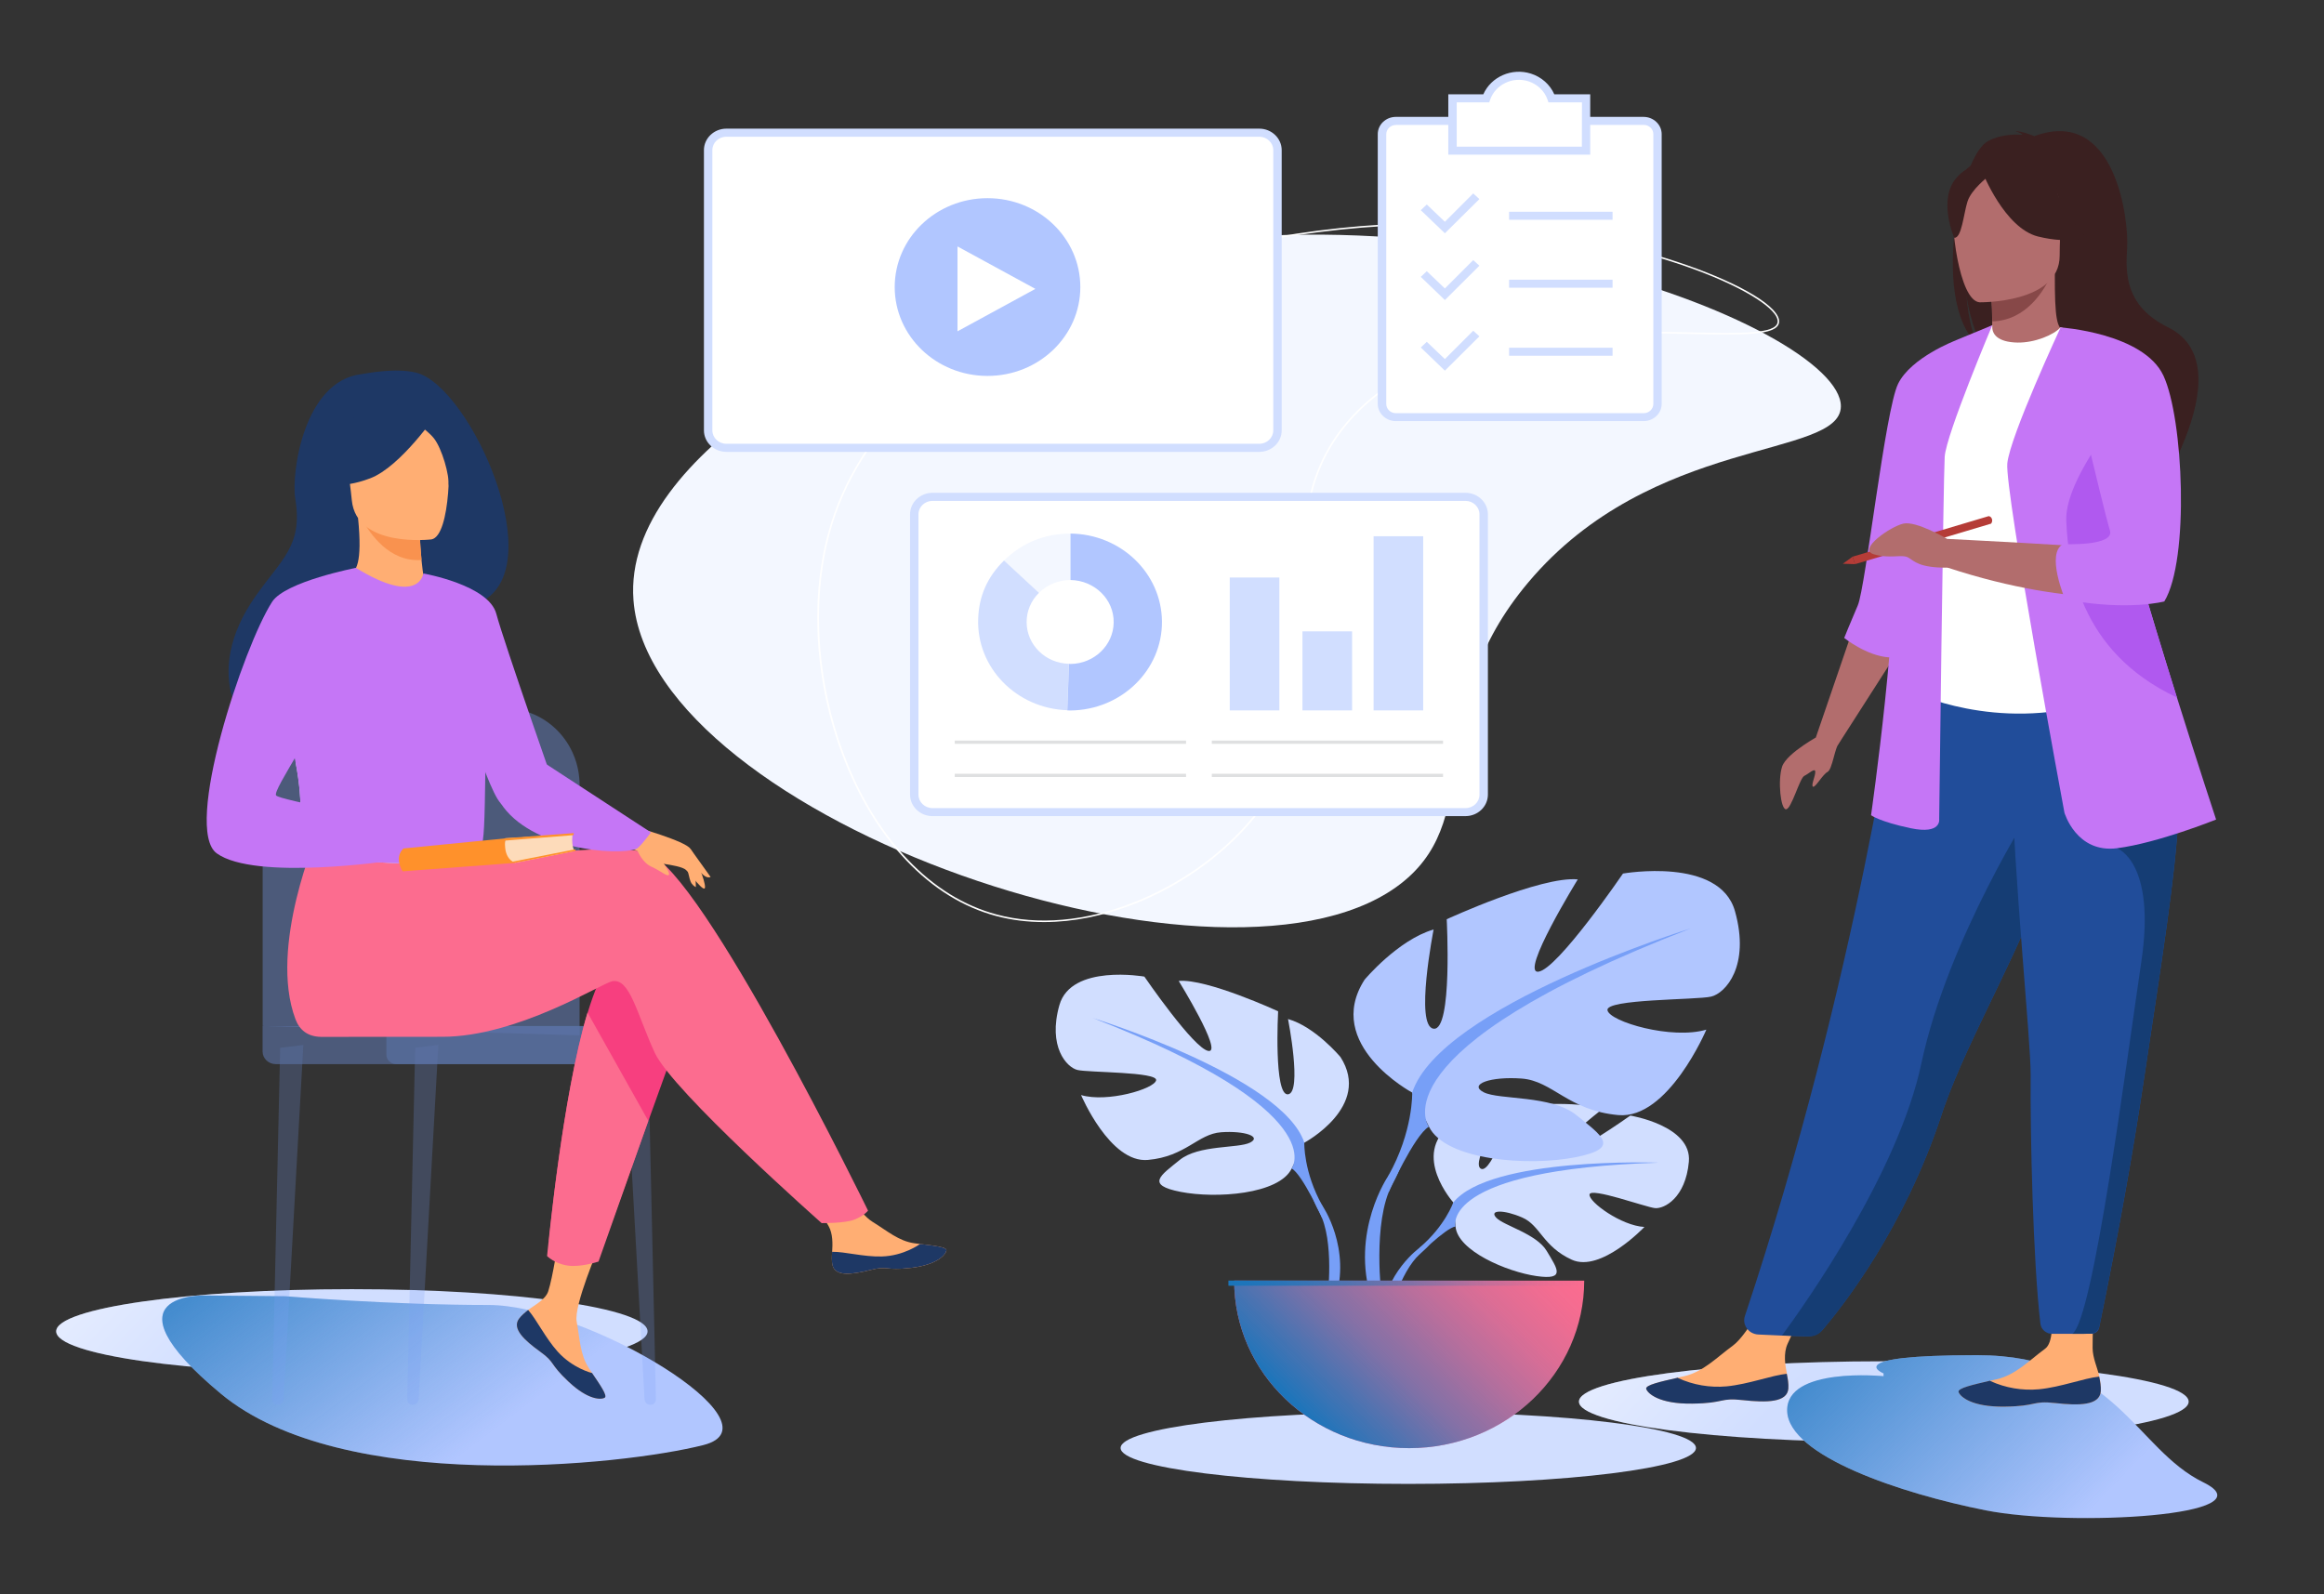 <svg xmlns="http://www.w3.org/2000/svg" xmlns:xlink="http://www.w3.org/1999/xlink" id="Layer_1" x="0px" y="0px" viewBox="0 0 2787.1 1912.4" style="enable-background:new 0 0 2787.1 1912.4;" xml:space="preserve">
<rect x="0" y="0" width="2787.1" height="1912.4" fill="#333333" stroke="none"/>
<style type="text/css">
	.st0{clip-path:url(#SVGID_2_);}
	.st1{fill:#D1DEFF;}
	.st2{fill:url(#SVGID_3_);}
	.st3{fill:#B1C6FF;}
	.st4{fill:url(#SVGID_4_);}
	.st5{fill:#FFAE73;}
	.st6{fill:#1E3865;}
	.st7{fill:#3A2020;}
	.st8{fill:#B26D6D;}
	.st9{fill:#874848;}
	.st10{fill:#214D9A;}
	.st11{fill:#FFFFFF;}
	.st12{fill:#4B9BA9;}
	.st13{fill:#C576F6;}
	.st14{fill:#153D74;}
	.st15{fill:#B059EF;}
	.st16{fill:#B53C37;}
	.st17{fill:#779FF7;}
	.st18{fill:#FC6C8F;}
	.st19{fill:url(#SVGID_5_);}
	.st20{fill:url(#SVGID_6_);}
	.st21{fill:#F3F7FF;}
	.st22{fill:#DFE0E1;}
	.st23{fill:url(#SVGID_7_);}
	.st24{fill:url(#SVGID_8_);}
	.st25{opacity:0.6;}
	.st26{opacity:0.6;fill:#779FF7;enable-background:new    ;}
	.st27{fill:#F73F7F;}
	.st28{fill:#F9924F;}
	.st29{fill:#DCEAFF;}
	.st30{fill:#FDDBBA;}
	.st31{fill:#FF912B;}
</style>
<g>
	<defs>
		<rect id="SVGID_1_" x="67.4" y="86.1" width="2591.6" height="1734.8"></rect>
	</defs>
	<clipPath id="SVGID_2_">
		<use xlink:href="#SVGID_1_" style="overflow:visible;"></use>
	</clipPath>
	<g class="st0">
		<path class="st1" d="M2259.2,1729.6c201.9,0,365.6-21.7,365.6-48.4c0-26.7-163.7-48.4-365.6-48.4c-201.9,0-365.6,21.7-365.6,48.4    C1893.6,1707.9,2057.3,1729.6,2259.2,1729.6z"></path>
		
			<linearGradient id="SVGID_3_" gradientUnits="userSpaceOnUse" x1="1880.188" y1="-1038.209" x2="2193.377" y2="-1333.205" gradientTransform="matrix(1 0 0 -1 0 286)">
			<stop offset="0" style="stop-color:#FFFFFF"></stop>
			<stop offset="1" style="stop-color:#FFFFFF;stop-opacity:0"></stop>
		</linearGradient>
		<path class="st2" d="M2259.2,1729.6c201.9,0,365.6-21.7,365.6-48.4c0-26.7-163.7-48.4-365.6-48.4c-201.9,0-365.6,21.7-365.6,48.4    C1893.6,1707.9,2057.3,1729.6,2259.2,1729.6z"></path>
		<path class="st3" d="M2381.4,1811.6c-101.6-20.1-236.4-65.4-238.1-119c-1.7-53.6,115.6-41.9,115.6-41.9v-3.4    c0,0-54.6-21.8,112.1-21.8c166.7,0,189.1,112.3,271.4,152.5C2724.5,1818.3,2482.9,1831.8,2381.4,1811.6z"></path>
		
			<linearGradient id="SVGID_4_" gradientUnits="userSpaceOnUse" x1="2133.066" y1="-1204.562" x2="2487.016" y2="-1546.129" gradientTransform="matrix(1 0 0 -1 0 286)">
			<stop offset="0" style="stop-color:#1A75BB"></stop>
			<stop offset="1" style="stop-color:#1A75BB;stop-opacity:0"></stop>
		</linearGradient>
		<path class="st4" d="M2381.4,1811.6c-101.6-20.1-236.4-65.4-238.1-119c-1.7-53.6,115.6-41.9,115.6-41.9v-3.4    c0,0-54.6-21.8,112.1-21.8c166.7,0,189.1,112.3,271.4,152.5C2724.5,1818.3,2482.9,1831.8,2381.4,1811.6z"></path>
		<path class="st1" d="M1688.9,1779.9c190.5,0,345-19.3,345-43.1c0-23.8-154.5-43.1-345-43.1s-345,19.3-345,43.1    C1343.9,1760.6,1498.4,1779.9,1688.9,1779.9z"></path>
		<path class="st5" d="M2144.8,1665.4c-1.3,17-26.3,17.2-54.6,14c-28.3-3.2-20.9,3.7-60.6,4.2c-39.7,0.6-53.4-12.1-55.3-17.5    c-1.7-4.8,17.4-8.9,37.9-13.6c2.6-0.6,5.1-1.3,7.8-1.8c23.1-5.6,38.4-22.2,58.1-36.6c18.6-13.7,42.8-63.2,42.8-63.2l54.2-2.3    c0,0-22.9,44.4-31.4,63.5c-5,11.3-2.9,25.1-0.7,35.7C2144.1,1653.5,2145.3,1659.4,2144.8,1665.4z"></path>
		<path class="st6" d="M2090.2,1679.4c-28.4-3.2-20.9,3.7-60.6,4.2c-39.7,0.6-53.4-12.1-55.3-17.5c-1.7-4.8,17.4-8.9,37.9-13.6    l0.2,0.4c18.1,8.3,38.3,11.8,58.2,10c26.7-2.6,53.9-13.2,72.2-15.1c1.2,5.8,2.3,11.7,1.9,17.7    C2143.5,1682.3,2118.5,1682.5,2090.2,1679.4z"></path>
		<path class="st5" d="M2519.5,1668.9c-1.3,17-26.3,17.2-54.6,14.1c-28.3-3.1-20.9,3.8-60.6,4.3c-39.7,0.6-53.4-12-55.3-17.4    c-1.7-4.8,17.4-8.9,37.9-13.7c2.6-0.6,5.1-1.3,7.8-1.8c23.1-5.6,38.3-22.2,58-36.7c18.6-13.7,0-94.7,0-94.7l59.7-5.6    c0,0-2.8,68.2-2.8,99.3c0,12.2,5.9,24,8.1,34.6C2518.8,1657.1,2520,1663,2519.5,1668.9z"></path>
		<path class="st6" d="M2464.8,1682.9c-28.3-3.1-20.9,3.8-60.6,4.3c-39.7,0.6-53.4-12-55.3-17.4c-1.7-4.8,17.4-8.9,37.9-13.7    l0.2,0.4c18.1,8.3,38.3,11.7,58.2,9.9c26.6-2.6,53.8-13.3,72.3-15.2c1.2,5.8,2.3,11.7,1.9,17.6    C2518.1,1685.9,2493.2,1686.1,2464.8,1682.9z"></path>
		<path class="st7" d="M2345.3,268.2c-10.3-40.4,4.6-59.2,18-69.4c6.3-14.9,13.6-25.7,21.1-29.7c13.6-7.3,29.8-8.2,41.2-7.5    c-2.9-2.9-8.7-4-8.7-4c7-1,22.8,5.7,22.8,5.7c98-36.2,113.5,102.1,111.3,134.2c-2.1,32.1-1.8,69.9,49.3,95.2    c97.3,48.2-32.3,230.1-32.3,230.1c2.5-25.9-122.5-162.8-187.8-203.8c-15.9-22.4-21.6-61.9-22-65c2.7,31.3,8.4,48.9,13.3,58.8    C2341.9,386.6,2337.5,323.8,2345.3,268.2z"></path>
		<path class="st8" d="M2384.1,421.1c-0.3,0.1,31.5,15.9,55.4,9.6c22.5-5.9,37.2-33.9,36.9-33.9c-9.6-1.8-12.3-14.4-12.1-68.3    l-4.3,0.8l-72.5,13.7c0,0,1.6,21.8,1.7,42.4C2389.3,402.9,2388.3,419.3,2384.1,421.1z"></path>
		<path class="st9" d="M2387.6,343.1c0,0,1.6,21.8,1.7,42.4c40.6-1.1,62-36.6,70.8-56.1L2387.6,343.1z"></path>
		<path class="st10" d="M2092.6,1578.5c-3,9,2.2,18.5,11.5,21.4c1.5,0.5,3,0.7,4.6,0.8l28.3,1.3l29.9,0.9c7.5,0.2,14.7-2.9,19.4-8.5    c23.9-28.1,97.5-121.7,142.2-257.7c1.2-3.9,2.6-7.7,4-11.6c29.5-82.3,90.6-185.7,122.8-279.1c5.1-14.9,9.8-28.9,13.9-42.2    c1.3-4.2,2.6-8.4,3.8-12.5c23.8-79,30.6-130.8,37-186.3l-232.7,1.7C2277.5,806.7,2228.4,1171.1,2092.6,1578.5z"></path>
		<path class="st11" d="M2310,678.7c0.6,106-16.2,151.4-16.2,151.4s99.7,48.4,218.1,12.8c1.4-0.4,84.7-23,84.7-23    c-2-4.3-18.4-75.2-20.4-79.1c-25-51.4-31.8-72.9-34.8-88.7c-5.4-29.5-5.6-60-2.9-88.7c7.3-76.2,28.7-139.5,28.7-139.5    c-32.2-7-62.5-19.4-96-31.4c-7.8,9.2-31.3,18.8-51.8,18.4c-23.6-0.5-31.2-10.1-30-20.7c-25.1,13.4-45.1,26-45.1,26    c-21.4,35.5-64.7,70-67.8,124.5C2275.5,554,2310,675.7,2310,678.7z"></path>
		<path class="st12" d="M2510.1,690.5c10.2,13.8,29.6,97.5,78.2,108c-25-59.7-43.9-85.8-47-104.2c-5.4-34.2-5.6-69.7-2.9-103.1    c-16.2-27.2-28.3-45.9-28.3-45.9c-1.3-4.4-25.8-77-33.7-12.1C2468.6,598.2,2498.7,675.1,2510.1,690.5z"></path>
		<path class="st8" d="M2374.1,362.6c0,0,95.9,1.5,96-55.8c0.1-57.3,12.5-95.6-48.8-99c-61.3-3.4-73.3,18.4-78.1,37.5    C2338.4,264.5,2349.1,360.8,2374.1,362.6z"></path>
		<path class="st7" d="M2377.6,206.6c0,0,26.3,67.1,66.6,77.1c40.3,9.9,57.8-0.4,57.8-0.4s-30.9-23.5-37.4-64.6    C2464.6,218.6,2397.4,174.6,2377.6,206.6z"></path>
		<path class="st7" d="M2384,212.1c0,0-19.7,15-24.4,29.5c-4.7,14.6-7,44.6-16,43.6c0,0-19.8-45.6,2.4-71.5    C2369.6,186.3,2384,212.1,2384,212.1z"></path>
		<path class="st8" d="M2223,752.2l-45.3,132.3l25.9,9.9l74.9-116.9L2223,752.2z"></path>
		<path class="st13" d="M2345.2,408.4c0,0-53.4,20.3-68.9,52s-38.9,243.9-48.3,265.7c-9.4,21.8-16.3,39.1-16.3,39.1s27,21.7,54,23.3    C2292.7,790.1,2345.2,408.4,2345.2,408.4z"></path>
		<path class="st13" d="M2389.3,390.1c0,0-55.5,131.3-57.1,157.9c-1.6,26.5-6.6,434.5-6.6,434.5s3.2,18.8-34.3,10.9    c-37.5-7.9-47.4-15.6-47.4-15.6s35.9-251.7,26.1-339.2c-9.8-87.6,75.2-230.3,75.2-230.3L2389.3,390.1z"></path>
		<path class="st14" d="M2137.1,1601.9l32.6,1c5.8,0.2,11.4-2.2,15.1-6.6c21.9-25.4,98.1-120.3,143.9-259.8c1.2-3.9,2.6-7.7,4-11.6    c29.5-82.3,90.6-185.7,122.8-279.1c5.1-14.9,9.8-28.9,13.9-42.2c1.3-4.2,2.6-8.4,3.8-12.5l-34.3-24.9c0,0-102.9,159.4-134.7,309.5    C2276.5,1406.1,2165.8,1562.9,2137.1,1601.9z"></path>
		<path class="st10" d="M2435.3,1289.7c-0.6,69.1,2.8,222.9,11.7,298.1c0.8,6.8,6.9,12.1,14.1,12.1h24.3c10.3,0,17.9-0.1,23-0.1    c4.4-0.1,8.2-3.1,9-7.2c24.2-117.6,41.4-215.3,54-299.7c10.6-70.6,20-131.3,27.2-183.4c7.3-52.5,12.3-96.5,14.1-133.6    c0.3-5.9,0.5-11.6,0.6-17.1c0.1-5.5,0.2-10.9,0.1-16.2l-201-18.8C2415,1051.8,2435.6,1247.3,2435.3,1289.7z"></path>
		<path class="st14" d="M2485.3,1599.9c9.2,0,16.3-0.1,21.4-0.1c5.3-0.1,9.9-3.8,11-8.8c24-116.9,41.2-214.1,53.7-298.1    c10.6-70.6,20-131.3,27.2-183.4c7.3-52.5,12.3-96.5,14.1-133.6l-73.8,41.6c0,0,47.1,15.9,29.1,136.3    C2550.1,1274.1,2510.4,1582.8,2485.3,1599.9z"></path>
		<path class="st13" d="M2475.8,974.7c0,0,14.2,49,63.2,42.7c49-6.3,118.7-34.4,118.7-34.4s-21-63.4-47-146.5    c-31.5-100.7-70.5-230.5-88.9-312.4c-5.1-23-8.7-42.2-10-55.8l-40.6-75.5c0,0-60.6,130.2-63.9,163    C2404.1,588.5,2475.8,974.7,2475.8,974.7z"></path>
		<path class="st8" d="M2524.8,550.9l-53.6-158.1c0.1,0.1,67.7,19.3,101.8,35.7c0,0,21.3,26.2,34.4,86.7c0,0,13.9,145.3-17.1,198.4    c0,0-97.9,18.8-254.7-32.8v-34.4c0,0,171.5,8.6,206.6,12.5L2524.8,550.9z"></path>
		<path class="st15" d="M2478,624.6c2.2,53.1,15.2,156.4,131.7,211.5c0.3,0.2,0.6,0.3,0.9,0.4c-31.5-100.7-70.5-230.5-88.9-312.4    C2500.4,554.7,2476.8,595.3,2478,624.6z"></path>
		<path class="st13" d="M2471.1,392.7c0,0,99.5,6.8,123.4,57.8c24,51,31.5,220.9,1.1,270.9c0,0-41.9,11.5-116.2-1.8l-2.7-0.5    c0,0-23.7-55.5-2.4-66.5c0,0,62.6,3.1,56-16.7C2523.8,616.2,2471.1,392.7,2471.1,392.7z"></path>
		<path class="st16" d="M2221.8,667.7l2.9,9l163.1-48.6c1.3-1.5,1.7-3.7,1.1-5.5c-1.2-3.5-4-3.5-4-3.5L2221.8,667.7z"></path>
		<path class="st16" d="M2210,676.2l11.8-8.5l2.9,9L2210,676.2z"></path>
		<path class="st8" d="M2184.1,881c0,0-41.4,21.9-46.9,38.6c-5.4,16.7-1.7,51.6,4.8,51.1c6.6-0.5,16.3-37.5,21.9-40.1    c5.5-2.6,13.1-10.4,13.1-4.7c0,5.7-5.4,16.2-2.7,17.7c2.7,1.5,11.5-14.6,17.4-17.7c5.9-3.2,8.5-28.9,14.3-35.9    C2211.9,883,2184.1,881,2184.1,881z"></path>
		<path class="st8" d="M2335.4,646.5c0,0-37-21.8-52.5-18.5c-15.5,3.3-55.1,30.8-36.1,36.7c19,6,34.5-0.3,41.8,4.1    c7.4,4.3,12.7,12.3,46.9,12.1C2369.6,680.6,2335.4,646.5,2335.4,646.5z"></path>
		<path class="st1" d="M1743,1442.4c0,0-51.1-57.1-3.1-93.4c0,0,35.1-20.3,63.6-18.6c0,0-40.5,64.9-27.4,71.5    c13.1,6.6,39.6-75.5,39.6-75.5s79.7-7.4,105.3,4.4c0,0-68.1,53.3-53.8,56.5c14.3,3.2,88-49.2,88-49.2s74.2,12.1,70.2,55.4    c-3.9,43.3-29.5,56.7-40.7,55.6c-11.2-1.2-77-25.2-78.4-16.4c-1.4,8.8,38.1,37.6,65.8,39c0,0-52.3,55.2-87.1,39.3    c-34.8-15.9-37.7-41.2-59.4-50.6c-21.7-9.5-40.2-9.5-31.2,0.2c9,9.6,48.2,19.1,60.6,40c12.4,20.9,23.5,35.2-12.4,30    c-35.9-5.2-94.4-30.4-97-59.2L1743,1442.4z"></path>
		<path class="st17" d="M1988.9,1394.6c0,0-201.5-7.4-246,47.7c0,0-9.9,28.2-40.1,53.9l-4.7,12.3c0,0,35-35.2,47.4-37.4    C1745.5,1471.2,1725.9,1402.8,1988.9,1394.6z"></path>
		<path class="st17" d="M1702.9,1496.3c0,0-43.2,30.6-46.3,85.4l7.9,0.7c0,0,13.8-56.6,38.8-78.7S1702.9,1496.3,1702.9,1496.3z"></path>
		<path class="st1" d="M1564.3,1370.6c0,0,81.3-43.6,43.3-102.7c0,0-30.3-36.4-62.9-45.6c0,0,17.3,88.2,0,90.3    c-17.3,2.1-11.9-99.6-11.9-99.6s-85.7-39.5-119.2-36.4c0,0,53.1,86.1,35.8,84c-17.3-2.1-77-89.2-77-89.2s-87.8-15.5-101.9,34.2    c-14.1,49.8,8.7,74.7,21.7,77.8c13,3.2,96.4,2.1,94.3,12.4c-2.1,10.3-58.5,27-90,17.7c0,0,34.7,82,80.2,77.8    c45.5-4.1,59.7-31.2,87.8-33.2c28.1-2,48.8,5.2,34.7,12.4c-14.1,7.2-61.8,2.4-84.5,20.9c-22.8,18.5-41.2,29.9,1.1,38.2    c42.3,8.3,118.1,3.1,133.3-28L1564.3,1370.6z"></path>
		<path class="st17" d="M1310.6,1221.1c0,0,227.6,70.6,253.6,149.4c0,0-1.1,35.3,21.7,75.7v15.5c0,0-23.9-53-36.9-60.2    C1549.1,1401.7,1600.1,1333.2,1310.6,1221.1z"></path>
		<path class="st17" d="M1586,1446.3c0,0,35.1,51,15.1,113.1l-9.1-2.3c0,0,8.8-68.4-9.6-102.8    C1564.1,1419.9,1586,1446.3,1586,1446.3z"></path>
		<path class="st3" d="M1693.6,1310.5c0,0-107.1-57.5-57.1-135.4c0,0,40-47.8,82.8-60.2c0,0-22.9,116.2,0,119s15.7-131.3,15.7-131.3    s112.9-52,157.2-47.8c0,0-70,113.5-47.2,110.7c22.9-2.8,101.4-117.7,101.4-117.7s115.8-20.5,134.3,45.1    c18.5,65.7-11.4,98.5-28.6,102.5c-17.2,4.1-127.2,2.7-124.3,16.4c2.8,13.7,77.2,35.6,118.6,23.2c0,0-45.8,108-105.7,102.5    c-60-5.5-78.6-41-115.7-43.8c-37.1-2.8-64.3,6.8-45.7,16.4c18.5,9.5,81.4,3.1,111.4,27.6c30,24.5,54.3,39.4-1.4,50.4    c-55.7,11-155.8,4.1-175.7-36.9L1693.6,1310.5z"></path>
		<path class="st17" d="M2027.9,1113.5c0,0-300.1,93-334.3,197c0,0,1.4,46.5-28.6,99.8v20.5c0,0,31.4-69.7,48.6-79.3    C1713.5,1351.5,1646.4,1261.2,2027.9,1113.5z"></path>
		<path class="st17" d="M1665,1410.3c0,0-46.3,67.2-19.9,149.1l11.9-3.1c0,0-11.6-90.2,12.6-135.5    C1693.9,1375.5,1665,1410.3,1665,1410.3z"></path>
		<path class="st18" d="M1690,1737c115.9,0,209.9-90,209.9-200.9h-419.8C1480.1,1647,1574.1,1737,1690,1737z"></path>
		
			<linearGradient id="SVGID_5_" gradientUnits="userSpaceOnUse" x1="1473.206" y1="-1253.107" x2="1904.685" y2="-1253.107" gradientTransform="matrix(1 0 0 -1 0 286)">
			<stop offset="0" style="stop-color:#1A75BB"></stop>
			<stop offset="0.11" style="stop-color:#1A75BB;stop-opacity:0.85"></stop>
			<stop offset="0.33" style="stop-color:#1A75BB;stop-opacity:0.55"></stop>
			<stop offset="0.55" style="stop-color:#1A75BB;stop-opacity:0.31"></stop>
			<stop offset="0.73" style="stop-color:#1A75BB;stop-opacity:0.14"></stop>
			<stop offset="0.89" style="stop-color:#1A75BB;stop-opacity:4.000000e-02"></stop>
			<stop offset="1" style="stop-color:#1A75BB;stop-opacity:0"></stop>
		</linearGradient>
		<path class="st19" d="M1904.7,1536h-431.5v6.2h431.5V1536z"></path>
		
			<linearGradient id="SVGID_6_" gradientUnits="userSpaceOnUse" x1="1564.981" y1="-1415.614" x2="1814.796" y2="-1165.251" gradientTransform="matrix(1 0 0 -1 0 286)">
			<stop offset="0" style="stop-color:#1A75BB"></stop>
			<stop offset="0.11" style="stop-color:#1A75BB;stop-opacity:0.85"></stop>
			<stop offset="0.33" style="stop-color:#1A75BB;stop-opacity:0.55"></stop>
			<stop offset="0.55" style="stop-color:#1A75BB;stop-opacity:0.31"></stop>
			<stop offset="0.73" style="stop-color:#1A75BB;stop-opacity:0.14"></stop>
			<stop offset="0.89" style="stop-color:#1A75BB;stop-opacity:4.000000e-02"></stop>
			<stop offset="1" style="stop-color:#1A75BB;stop-opacity:0"></stop>
		</linearGradient>
		<path class="st20" d="M1690,1737c115.9,0,209.9-90,209.9-200.9h-419.8C1480.1,1647,1574.1,1737,1690,1737z"></path>
		<path class="st21" d="M2207.7,487.5c0.9-96.6-529.3-307-996.5-149.2C1054,391.4,746.1,539.5,759.7,719.8    c19.9,263.7,721.9,504.9,924.5,336.7c97.3-80.6,22-207.7,148.6-357.9C1981.1,522.2,2207,550.4,2207.7,487.5z"></path>
		<path class="st11" d="M1252.1,1106c-19.9,0-39.2-2.4-57.5-7.3c-39.3-10.5-75.4-32.8-107.2-66.1c-29.2-30.5-54.3-70.4-72.6-115.4    C978,827.5,970,723.5,993.2,639.1c17.3-63.6,53.6-121.1,107.9-171.2c47.5-43.7,108.7-81.8,182-113    c116.6-49.8,266.2-82.2,400.3-86.7c121.7-4,223.8,16.2,288.1,33.8c73.2,20.1,133.9,47.4,154.9,69.6c5.3,5.7,7.8,10.8,7.2,15.1    c-2.2,16.1-44.1,15.2-107.6,13.9c-62-1.4-139.1-3-214.5,9.9c-41,7-77.4,17.9-108,32.3c-35.6,16.7-65,38.7-87.5,65.4    c-55.9,66.5-53.1,141.1-50.2,220.1c3.1,85.2,6.3,173.2-65.1,257.1c-36.2,42.3-85.9,77.5-140.3,98.9    C1323.3,1098.7,1286.7,1106,1252.1,1106z M1714.5,269.6c-10.2,0-20.6,0.2-31.1,0.5c-133.8,4.5-283.3,36.8-399.6,86.5    c-73.1,31.3-134.1,69.2-181.4,112.7c-54,49.8-90.2,107.1-107.3,170.2c-23,84.2-14.9,187.7,21.6,277.1    c18.2,44.8,43.2,84.4,72.3,114.8c31.5,33,67.3,55.1,106.3,65.5c49.6,13.3,106.4,8.3,164.3-14.5c54-21.2,103.6-56.1,139.5-98.3    c71-83.1,67.8-170.9,64.7-255.7c-2.9-79.4-5.6-154.3,50.7-221.4c22.7-27,52.3-49.2,88.2-66c30.8-14.5,67.4-25.4,108.6-32.4    c75.7-13,152.9-11.3,214.9-9.9c60.2,1.3,103.6,2.2,105.6-12.2c0.5-3.8-1.7-8.4-6.7-13.6c-15.7-16.7-65.5-44.8-154-69.1    C1912.3,287.8,1822.3,269.6,1714.5,269.6z"></path>
		<path class="st11" d="M1510.2,537.2H871.1c-12.1,0-21.9-9.4-21.9-20.9V180.1c0-11.6,9.8-20.9,21.9-20.9h639.1    c12.1,0,21.9,9.4,21.9,20.9v336.1C1532.1,527.9,1522.3,537.2,1510.2,537.2z"></path>
		<path class="st1" d="M1510.2,542H871.1c-14.8,0-26.9-11.6-26.9-25.8V180.1c0-14.2,12.1-25.8,26.9-25.8h639.1    c14.8,0,26.9,11.6,26.9,25.8v336.1C1537.1,530.5,1525,542,1510.2,542z M871.1,164c-9.3,0-16.8,7.2-16.8,16.1v336.1    c0,8.9,7.6,16.1,16.8,16.1h639.1c9.3,0,16.8-7.2,16.8-16.1V180.1c0-8.9-7.6-16.1-16.8-16.1H871.1z"></path>
		<path class="st3" d="M1184.3,450.9c61.5,0,111.3-47.7,111.3-106.6s-49.9-106.6-111.3-106.6c-61.5,0-111.3,47.7-111.3,106.6    S1122.8,450.9,1184.3,450.9z"></path>
		<path class="st11" d="M1148.3,397.4l93.4-50.9l-93.4-50.9V397.4z"></path>
		<path class="st11" d="M1757.5,974.1h-639.2c-12.1,0-21.9-9.4-21.9-20.9V616.9c0-11.6,9.8-20.9,21.9-20.9h639.2    c12.1,0,21.9,9.4,21.9,20.9v336.3C1779.2,964.7,1769.5,974.1,1757.5,974.1z"></path>
		<path class="st1" d="M1757.5,978.9h-639.2c-14.8,0-26.9-11.6-26.9-25.8V616.9c0-14.2,12.1-25.8,26.9-25.8h639.2    c14.8,0,26.9,11.6,26.9,25.8v336.3C1784.3,967.4,1772.3,978.9,1757.5,978.9z M1118.3,600.8c-9.3,0-16.8,7.2-16.8,16.1v336.3    c0,8.9,7.6,16.1,16.8,16.1h639.2c9.3,0,16.8-7.2,16.8-16.1V616.9c0-8.9-7.6-16.1-16.8-16.1H1118.3z"></path>
		<path class="st21" d="M1283.8,695.7V640c-30.9,0-58.1,11.1-79.7,32.3l41.9,38.8C1255.8,701.3,1269.6,695.7,1283.8,695.7z"></path>
		<path class="st1" d="M1231.2,746.1c0-13,5.2-25.6,14.8-35l-41.9-38.8c-20,19.7-30.1,42.6-31,69.9    c-2.1,58.5,45.7,107.6,106.8,109.7l2-55.7C1253.5,795.5,1231.2,773.2,1231.2,746.1z"></path>
		<path class="st3" d="M1283.8,640v55.7c29,0.5,52.3,23.3,51.8,51.1c-0.4,27.2-23.4,49.3-51.8,49.6c-0.6,0-1.2-0.1-1.8-0.1l-2,55.8    c1.5,0,2.4,0.1,3.8,0.1c61.2-0.6,110.3-48.6,109.7-107.1C1392.8,687.3,1344.1,640.6,1283.8,640z"></path>
		<path class="st1" d="M1534.3,692.7h-59.5v159.4h59.5V692.7z"></path>
		<path class="st1" d="M1621.5,757.3h-59.5v94.8h59.5V757.3z"></path>
		<path class="st1" d="M1706.8,643.2h-59.5v208.9h59.5V643.2z"></path>
		<path class="st22" d="M1422.4,888.3H1145v3.9h277.4V888.3z"></path>
		<path class="st22" d="M1422.4,928.1H1145v3.9h277.4V928.1z"></path>
		<path class="st22" d="M1730.6,888.3h-277.3v3.9h277.3V888.3z"></path>
		<path class="st22" d="M1730.6,928.1h-277.3v3.9h277.3V928.1z"></path>
		<path class="st11" d="M1674.1,145h297.1c9.2,0,16.6,7,16.6,15.9v323.5c0,8.8-7.4,15.9-16.6,15.9h-297.1c-9.2,0-16.6-7-16.6-15.9    V160.9C1657.5,152.3,1664.9,145,1674.1,145z"></path>
		<path class="st1" d="M1971.1,505.1H1674c-11.9,0-21.7-9.3-21.7-20.7V160.9c0-11.4,9.7-20.7,21.7-20.7h297.1    c11.9,0,21.7,9.3,21.7,20.7v323.5C1992.8,495.8,1983.1,505.1,1971.1,505.1z M1674.1,149.9c-6.3,0-11.6,4.9-11.6,11.1v323.5    c0,6.1,5.1,11.1,11.6,11.1h297.1c6.3,0,11.6-4.9,11.6-11.1V160.9c0-6.1-5.1-11.1-11.6-11.1H1674.1z"></path>
		<path class="st1" d="M1933.9,254h-124.1v9.6h124.1V254z"></path>
		<path class="st1" d="M1933.9,335.5h-124.1v9.6h124.1V335.5z"></path>
		<path class="st1" d="M1933.9,417.1h-124.1v9.6h124.1V417.1z"></path>
		<path class="st11" d="M1707.4,248.7l25.3,24.2l37.6-37.6"></path>
		<path class="st1" d="M1732.8,279.8l-28.9-27.7l7.2-6.8l21.7,20.7l34-34l7.4,6.8L1732.8,279.8z"></path>
		<path class="st11" d="M1707.4,328.8l25.3,24.2l37.6-37.6"></path>
		<path class="st1" d="M1732.8,359.9l-28.9-27.8l7.2-6.8l21.7,20.7l34-34l7.4,6.7L1732.8,359.9z"></path>
		<path class="st11" d="M1707.4,413.5l25.3,24.2l37.6-37.6"></path>
		<path class="st1" d="M1732.8,444.6l-28.9-27.8l7.2-6.8l21.7,20.7l34-34l7.4,6.7L1732.8,444.6z"></path>
		<path class="st11" d="M1902.1,180.7h-160.1v-62.8h40.5c7.2-20.6,30.4-31.9,52.1-25c12.4,3.9,22.1,13.2,26.1,25h41.5L1902.1,180.7z    "></path>
		<path class="st1" d="M1907.1,185.5h-170.2v-72.4h42c9.3-21,34.1-32.1,57.1-24.8c12.6,4,22.9,13.1,28,24.8h43.1L1907.1,185.5z     M1747.1,175.9h150l0.1-53.1H1857l-1.1-3.3c-3.6-10.4-12.2-18.6-23-22c-18.9-6-39.4,3.9-45.8,22l-1.1,3.3H1747v53.1H1747.1z"></path>
		<path class="st1" d="M422,1647.5c195.8,0,354.6-22.7,354.6-50.6c0-28-158.8-50.6-354.6-50.6c-195.8,0-354.6,22.7-354.6,50.6    C67.4,1624.8,226.2,1647.5,422,1647.5z"></path>
		
			<linearGradient id="SVGID_7_" gradientUnits="userSpaceOnUse" x1="53.964" y1="-964.229" x2="358.094" y2="-1250.681" gradientTransform="matrix(1 0 0 -1 0 286)">
			<stop offset="0" style="stop-color:#FFFFFF"></stop>
			<stop offset="1" style="stop-color:#FFFFFF;stop-opacity:0"></stop>
		</linearGradient>
		<path class="st23" d="M422,1647.5c195.8,0,354.6-22.7,354.6-50.6c0-28-158.8-50.6-354.6-50.6c-195.8,0-354.6,22.7-354.6,50.6    C67.4,1624.8,226.2,1647.5,422,1647.5z"></path>
		<path class="st3" d="M843.6,1733.3c-97.4,24.7-432.5,60.1-578.7-61.6c-146.2-121.7-19-117.8-19-117.8l96.6,0.9    c0,0,125.4,10.5,243.1,10.5C703.5,1565.2,941.1,1708.5,843.6,1733.3z"></path>
		
			<linearGradient id="SVGID_8_" gradientUnits="userSpaceOnUse" x1="292.205" y1="-1047.963" x2="584.555" y2="-1435.645" gradientTransform="matrix(1 0 0 -1 0 286)">
			<stop offset="0" style="stop-color:#1A75BB"></stop>
			<stop offset="1" style="stop-color:#1A75BB;stop-opacity:0"></stop>
		</linearGradient>
		<path class="st24" d="M843.6,1733.3c-97.4,24.7-432.5,60.1-578.7-61.6c-146.2-121.7-19-117.8-19-117.8l96.6,0.9    c0,0,125.4,10.5,243.1,10.5C703.5,1565.2,941.1,1708.5,843.6,1733.3z"></path>
		<g class="st25">
			<g class="st25">
				<path class="st26" d="M495.2,1685h-0.6c-3.5,0-6.2-3-6.2-6.6l9.5-421.6l27.8-3.4l-23.7,425C501.6,1682.2,498.7,1685,495.2,1685z      "></path>
			</g>
			<g class="st25">
				<path class="st26" d="M333.3,1685h-0.6c-3.5,0-6.2-3-6.2-6.6l9.5-421.6l27.8-3.4l-23.7,425C339.9,1682.2,336.9,1685,333.3,1685z      "></path>
			</g>
			<g class="st25">
				<path class="st26" d="M779.8,1685h0.6c3.5,0,6.2-3,6.2-6.6l-9.5-421.6l-27.8-3.4l23.7,425C773.4,1682.2,776.3,1685,779.8,1685z"></path>
			</g>
			<path class="st26" d="M315,1230.7V941.8c0-50.8,39.9-92,89.2-92h201.7c49.3,0,89.2,41.2,89.2,92v300L315,1230.7z"></path>
			<path class="st26" d="M731.2,1276.4H330.8c-8.8,0-15.9-6.8-15.9-15.2v-30.4h416.3V1276.4z"></path>
			<path class="st26" d="M785.9,1276.4H475.2c-6.4,0-11.8-5-11.8-11.3v-23.2c0-6.2,5.2-11.3,11.8-11.3h310.7c6.5,0,11.8,5,11.8,11.3     v23.2C797.7,1271.2,792.4,1276.4,785.9,1276.4z"></path>
		</g>
		<path class="st5" d="M998.3,1516.9c2.8,14.6,22.9,12.1,45.2,6.5c22.4-5.7,17.1,1.1,49-2.6c31.9-3.7,41.5-15.9,42.5-20.8    c0.9-4.3-14.9-5.9-31.8-7.9c-2.1-0.3-4.2-0.5-6.3-0.8c-19-2.5-33.1-15.1-50.4-25.7c-16.4-9.8-40.9-50.2-40.9-50.2l-43.7,3.6    c0,0,23,36,31.8,51.6c5.2,9.2,4.9,21.3,4.3,30.8C997.6,1506.6,997.3,1511.8,998.3,1516.9z"></path>
		<path class="st6" d="M1043.5,1523.4c22.4-5.7,17.1,1.1,49-2.6c31.9-3.7,41.5-15.9,42.5-20.8c0.9-4.3-14.9-5.9-31.8-7.9l-0.2,0.3    c0,0-19.1,14-45.6,14.7c-21.7,0.6-44.5-5.9-59.5-5.6c-0.3,5.1-0.7,10.3,0.3,15.4C1001.1,1531.4,1021.2,1529,1043.5,1523.4z"></path>
		<path class="st5" d="M622.4,1581.8c-8.7,11.8,6.3,25.7,25.3,39.4c18.9,13.6,10.5,13.9,34.3,36.2c23.8,22.3,39.1,21.6,43.2,19.1    c3.7-2.2-5.5-15.4-15.3-29.8c-1.2-1.8-2.4-3.7-3.6-5.5c-10.8-16.4-10.9-35.6-14.7-55.9c-3.7-19.3,26.8-90,26.8-90l-49-6.4    c0,0-6.3,42.7-11.9,59.9c-3.2,10.1-16.8,16.8-24.1,22.5C629.5,1574.5,625.5,1577.7,622.4,1581.8z"></path>
		<path class="st6" d="M647.7,1621.2c18.9,13.6,10.5,13.9,34.3,36.2c23.8,22.3,39.1,21.6,43.2,19.1c3.7-2.2-5.5-15.4-15.3-29.8    l-0.3,0.1c0,0-22.8-5.5-40.9-25.7c-14.7-16.4-25.2-38.4-35.3-49.8c-3.9,3.1-8,6.4-11,10.5C613.7,1593.6,628.8,1607.6,647.7,1621.2    z"></path>
		<path class="st27" d="M822.3,1220.2l-44.7,124.1l-58.3,162c0,0-15.8,1.5-31-2.9c-14-4.1-30-15-30-15s16.2-174,46.5-273.8    c7.8-25.7,16.4-46.4,26-58.1C777.5,1099.4,822.3,1220.2,822.3,1220.2z"></path>
		<path class="st18" d="M776.8,1023.2c-29.3-9.7-117.5-4-201.4,13l-12.8-23.2l-181.2-14.6c0,0-59.8,136.8-27.1,224    c4.8,12.8,14.4,21,30.6,21.3h2.6c0,0,107.8-0.1,142.9-0.1c90.1,0,190.6-63.9,203.7-66.6c21.3-4.4,29.8,39.5,51.1,85.7    c21.3,46.2,200.2,204.4,200.2,204.4s27.5,0.3,38.9-4.1c12.2-4.7,16.7-10.9,16.7-10.9S842.8,1045.2,776.8,1023.2z"></path>
		<path class="st6" d="M499.1,447c-25.5-6.3-60.2,1.1-65.9,1.8c-68.8,8.3-84.1,118.5-79.1,149.4c9.5,56.8-17,72.8-48.6,118.3    c-63.3,91.2-19.5,166.3,31.9,184.9c30.9,11.2,73.1-19.2,73.1-19.2c0.8,0.3,109.4-106.7,163.1-158.7    C664.1,685.1,564.1,463,499.1,447z"></path>
		<path class="st5" d="M513.8,707.1c0.3,0.1-28,19.2-51.1,15.2c-21.8-3.8-44.7-33-44.4-33.1c8.8-2.8,16.5-13.3,11.1-67.9l4.1,0.4    l69.4,6.8c0,0,0.6,22.3,2.6,43.1C507.2,689.1,509.8,705.6,513.8,707.1z"></path>
		<path class="st28" d="M502.9,628.6c0,0,0.6,22.3,2.6,43.1c-38.2,2.8-61.8-31-71.9-50L502.9,628.6z"></path>
		<path class="st5" d="M517.5,647c0,0-90,10.8-95.6-47.1C416.3,542,400.8,504.4,458,495c57.2-9.4,70.5,11.6,77,30.4    C541.4,544.3,540.8,642.6,517.5,647z"></path>
		<path class="st6" d="M524.3,495.6c0,0-43.4,64.1-80.3,78.1c-36.9,14-54.3,5.2-54.3,5.2s17.6-25,23.4-59.4    c1.7-10.1,8.6-18.6,17.9-22C457.4,488.1,508.4,473.5,524.3,495.6z"></path>
		<path class="st6" d="M488.3,500.4c0,0,23.2,13.7,32.5,25.9c9,11.8,18.5,43.2,17.1,57c0,0,14.6-65.9-8.8-89.9    C504.3,468.1,488.3,500.4,488.3,500.4z"></path>
		<path class="st18" d="M777.5,1344.4l-59.7,168.8c0,0-21.5,7.2-37.1,4.8c-15.9-2.4-24.6-11.4-24.6-11.4s18.2-192.2,48.5-292.1    L777.5,1344.4z"></path>
		<path class="st29" d="M526.4,1034.9c-55.7,3.9-153.7-5.7-157.4-16.3c-12.9-36.7-3.8-48.2-14.5-104.5l26.1-61.4    c0,0-3.7,70.3,21.2,93.2c24.8,22.9,101.8,44.2,113.9,63.3C521.5,1018.3,525.3,1027.6,526.4,1034.9z"></path>
		<path class="st5" d="M530.9,994.9c0,0,16.6,14.8,21.4,16c4.7,1.2,7.5,0.1,7.5,0.1l-12.1-14.7L530.9,994.9z"></path>
		<path class="st5" d="M524.4,977.5l42,11.2c0,0-1.1,3.1-5.8,3.9c-4.7,0.8-17.5-1.3-17.5-1.3L524.4,977.5z"></path>
		<path class="st5" d="M453.2,1001.5c0,0,60-27.6,71.2-23.9c11.3,3.7,40.1,19.4,44.6,26c4.5,6.7-23.7-0.9-32.4-1.3    c-5.7-0.4-18.9,7.7-25.5,11.6c-27.6,16.4-46.9,15-46.9,15L453.2,1001.5z"></path>
		<path class="st5" d="M762.5,992.1c0,0,59.4,16.6,65.5,26c6.1,9.5,18,38.6,17.5,46.2c-0.5,7.6-16.7-15-22.8-20.8    c-3.9-3.8-18.1-6-25.2-7.1c-17.6-3-26.2-11.3-32.7-15.4c-4.4-2.8-9.9-2.2-9.9-2.2L762.5,992.1z"></path>
		<path class="st5" d="M822.9,1034.8c0,0,3.6,20.8,6.3,24.6c2.7,3.8,5.3,4.6,5.3,4.6l-0.4-18L822.9,1034.8z"></path>
		<path class="st5" d="M828,1018.1l24.2,33.8c0,0-2.5,1.5-6.5-0.8c-3.9-2.3-12-11.6-12-11.6L828,1018.1z"></path>
		<path class="st5" d="M764.8,1020.9c0,0,5.5,13.8,16.5,18.7c11,4.9,19,12.4,20.9,9.7c1.8-2.7-8.4-16.7-8.4-16.7L764.8,1020.9z"></path>
		<path class="st13" d="M583,860.8c-2.7,187.5-0.7,148.3-20.7,166.1c-4.8,4.2-18.2,6.8-36,8c-55.7,3.9-153.7-5.7-157.4-16.3    c-12.9-36.7-3.8-48.2-14.5-104.5c-1.1-6-2.5-12.4-4.1-19.5c-9-38.7-17.6-51.8,14.1-113.9c28.7-56.2,59.9-101.2,62.5-99.5    c75.9,46.5,80.8,6.7,80.8,6.7S584.3,769.3,583,860.8z"></path>
		<path class="st13" d="M507.9,687.9c0,0,78.1,13.7,87.3,48.3c9.2,34.7,76.3,225.9,76.3,225.9s-52.8,20.2-71.1,1.3    c-18.3-18.9-63.8-175.6-63.8-175.6L507.9,687.9z"></path>
		<path class="st13" d="M427,681.1c0,0-84.8,16.4-100.6,40.7c-34.3,53-107.3,272.4-66.4,301.8c46,33.2,209.6,8.7,209.6,8.7    s5.4-26.2-2.1-39c-7.6-12.7-130.6-33.2-136.3-39.1c-5.6-5.9,56.1-90.6,49.6-106.9C359.5,795.5,427,681.1,427,681.1z"></path>
		<path class="st13" d="M655.6,916.9l125,81.5c0,0-13.1,18.1-17.5,19.8c-23.2,8.8-127.2,0.4-162.7-54.9L655.6,916.9z"></path>
		<path class="st30" d="M606,1005.5c7.4,0,80.7-5.2,80.7-5.2s-2.1,13.4,2.4,20.5l-71.4,14.1l-14.7-4.4L606,1005.5z"></path>
		<path class="st31" d="M483.8,1017.7l122.3-12.1c0,0-4.3,23.3,11.7,29.4L483,1045.1C482.9,1045.1,472,1029.3,483.8,1017.7z"></path>
		<path class="st31" d="M686.5,1001.8l-82.6,6.6c0,0,0.6-3,2.1-3c1.5,0,82.1-6.1,82.1-6.1l-0.3,2.3L686.5,1001.8z"></path>
		<path class="st31" d="M617.7,1034.9l72.8-14.3l-0.6-1.9l-77.6,15.3L617.7,1034.9z"></path>
	</g>
</g>
</svg>